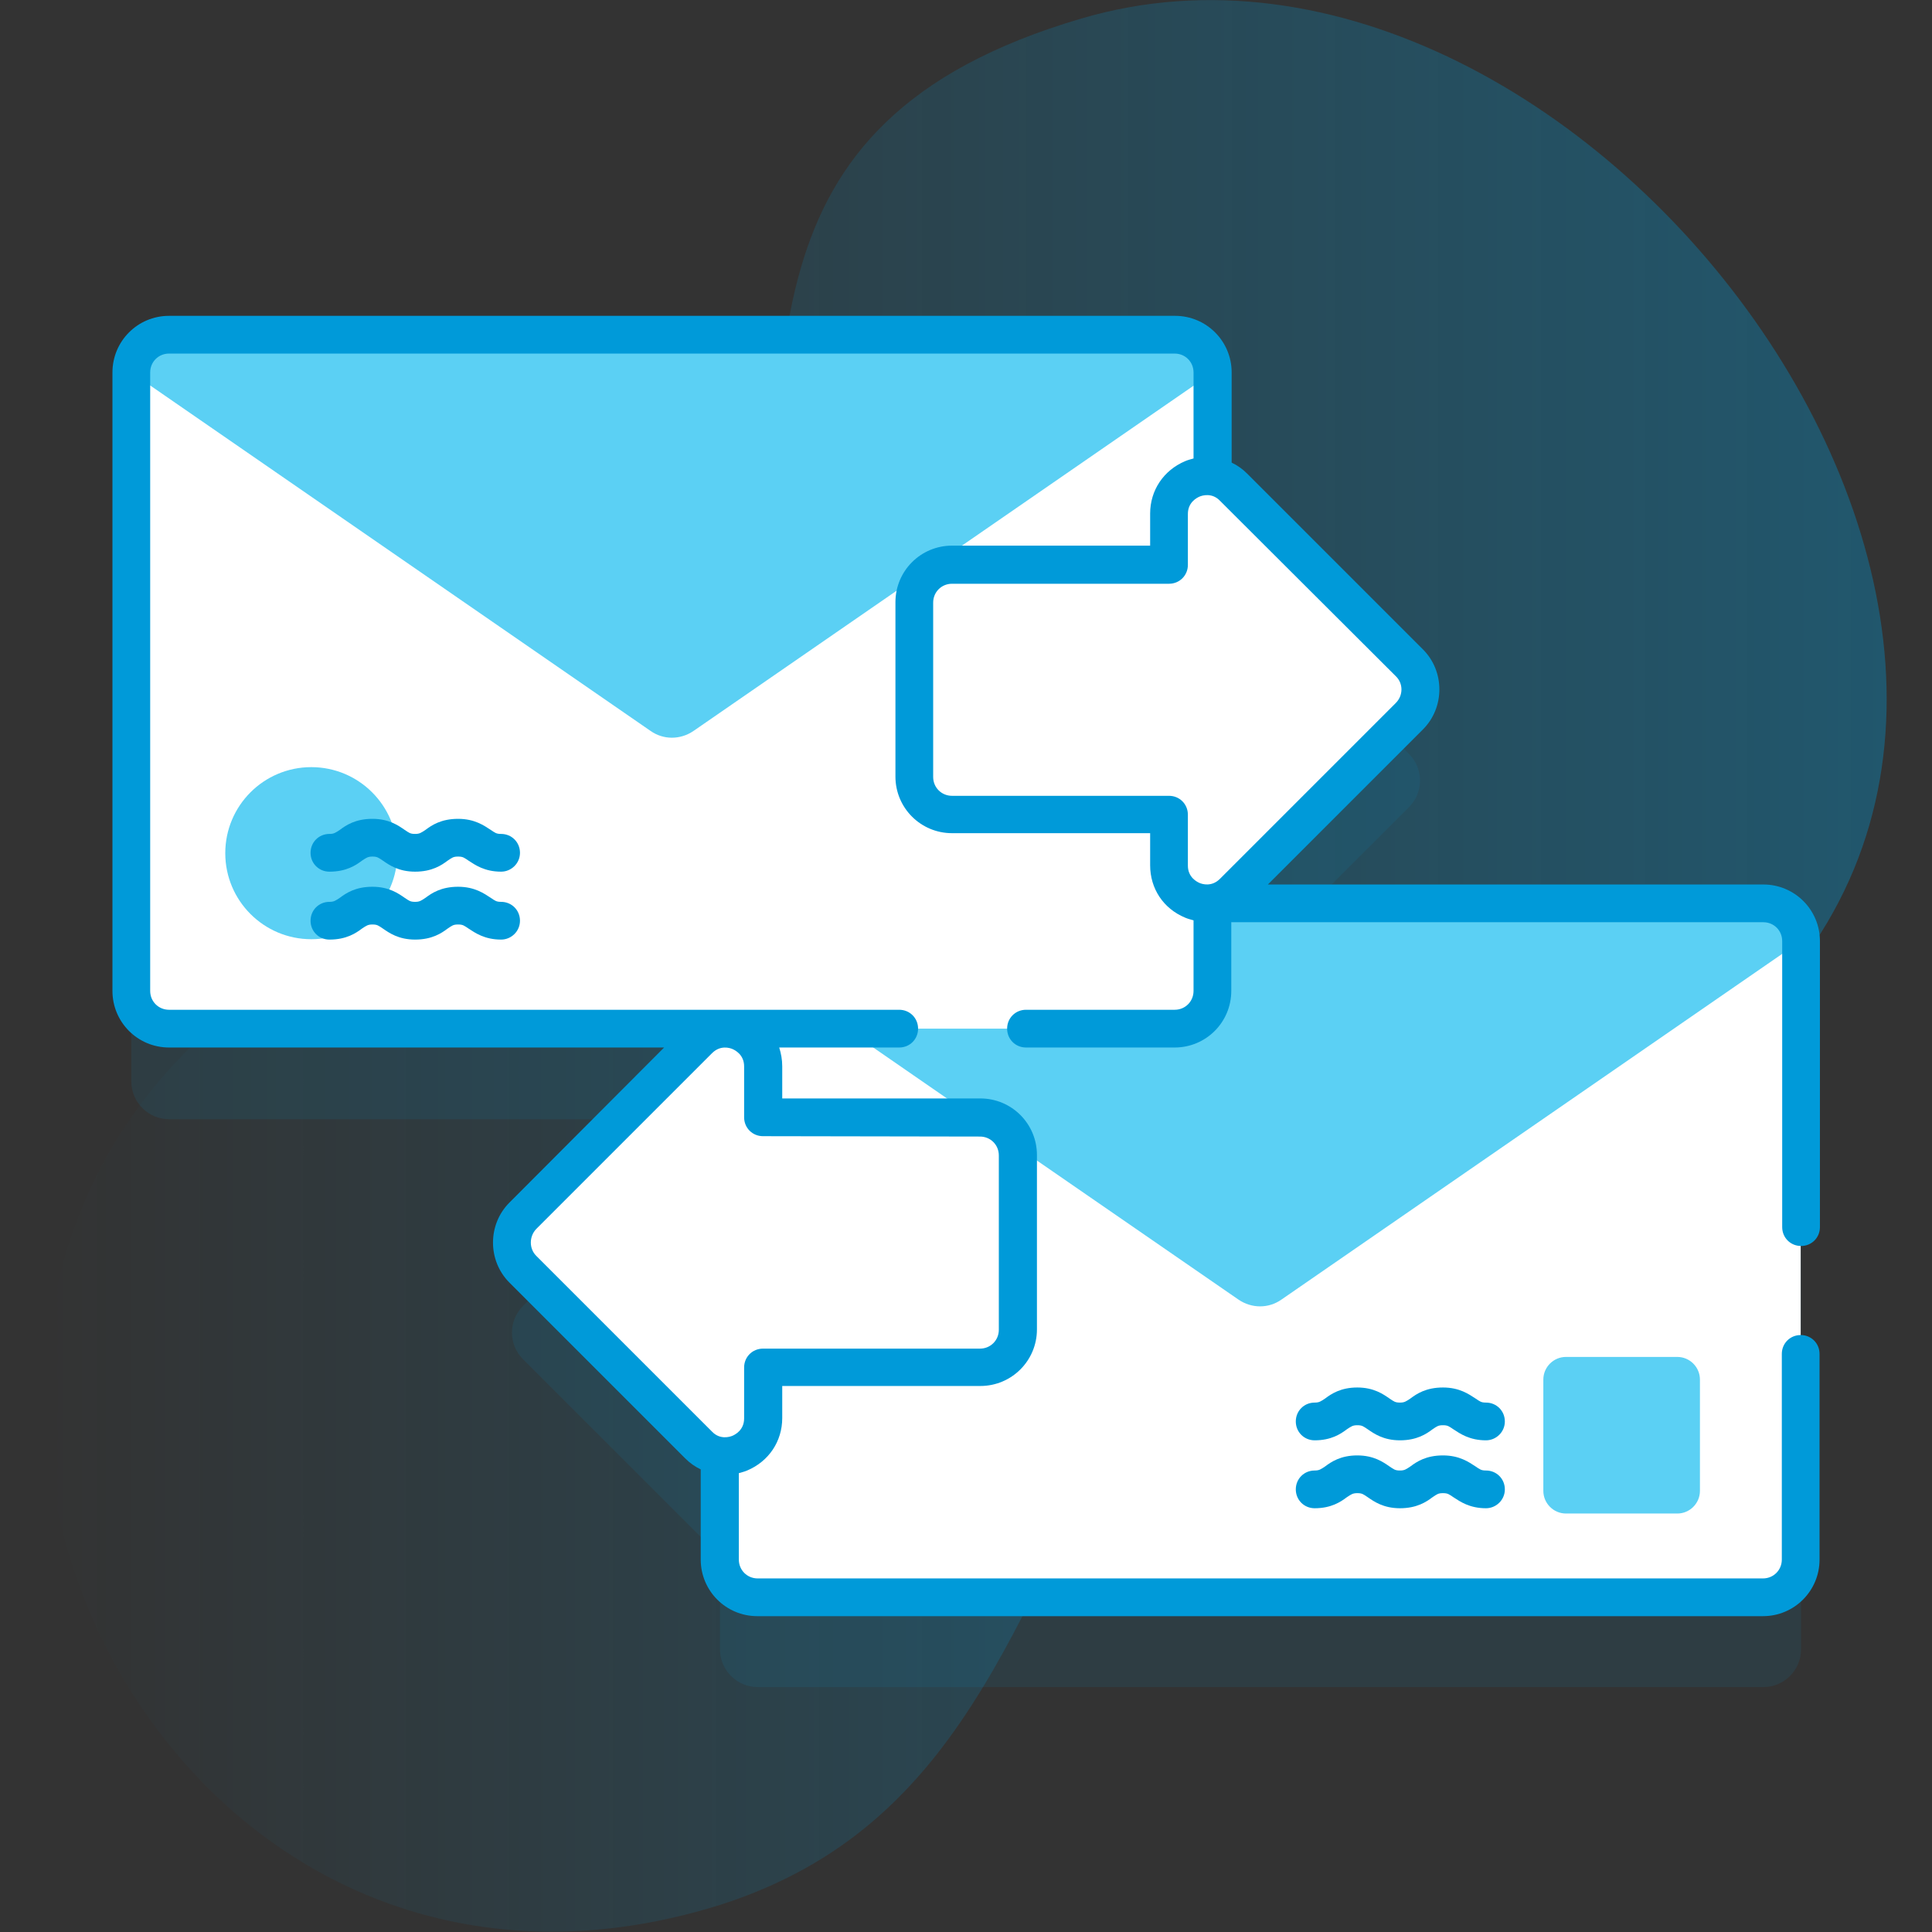 <?xml version="1.0" encoding="utf-8"?>
<!-- Generator: Adobe Illustrator 25.3.1, SVG Export Plug-In . SVG Version: 6.00 Build 0)  -->
<svg version="1.1" id="Capa_1" xmlns="http://www.w3.org/2000/svg" xmlns:xlink="http://www.w3.org/1999/xlink" x="0px" y="0px"
	 viewBox="0 0 512 512" style="enable-background:new 0 0 512 512;" xml:space="preserve">
<rect x="0" y="0" width="512" height="512" fill="#333333" stroke="none"/>
<style type="text/css">
	.st0{fill:url(#SVGID_1_);}
	.st1{opacity:0.1;fill:#009AD9;enable-background:new    ;}
	.st2{fill:#FFFFFF;}
	.st3{fill:#5BD0F4;}
	.st4{fill:#009AD9;}
	.st5{display:none;}
	.st6{display:inline;fill:#6583FE;}
</style>
<g>
	<g>
		<g>
			
				<linearGradient id="SVGID_1_" gradientUnits="userSpaceOnUse" x1="12.034" y1="258" x2="499.966" y2="258" gradientTransform="matrix(1 0 0 -1 0 514)">
				<stop  offset="0" style="stop-color:#009AD9;stop-opacity:0"/>
				<stop  offset="1" style="stop-color:#009AD9;stop-opacity:0.35"/>
			</linearGradient>
			<path class="st0" d="M286.6,4.9c-94.4,27.7-75.4,93.6-86,166.5c-13.2,91.1-70.1,44.4-135.5,93.5
				c-113.1,85-30.9,272.6,109.5,244.1c74.6-15.1,89.8-70.1,120.2-128.8c39.3-76,104.6-55.3,163.1-104.9
				C576.5,174.8,420.4-34.5,286.6,4.9L286.6,4.9z"/>
		</g>
		<g>
			<path class="st1" d="M467.2,263.4h-146v-0.1c2-0.3,3.9-1.2,5.6-2.8l46.6-46.6c3.9-3.9,3.9-10.2,0-14.1L326.8,153
				c-1.6-1.6-3.6-2.6-5.6-2.8v-27.5c0-5.5-4.5-10-10-10H44.8c-5.5,0-10,4.5-10,10v163.9c0,5.5,4.5,10,10,10h146v0.1
				c-2,0.3-3.9,1.2-5.6,2.8l-46.6,46.6c-3.9,3.9-3.9,10.2,0,14.1l46.6,46.6c1.6,1.6,3.6,2.6,5.6,2.8v27.5c0,5.5,4.5,10,10,10h266.5
				c5.5,0,10-4.5,10-10V273.4C477.2,267.9,472.8,263.4,467.2,263.4L467.2,263.4z"/>
			<g>
				<g>
					<g>
						<g>
							<path class="st2" d="M477.2,249.4v163.9c0,5.5-4.5,10-10,10H200.8c-5.5,0-10-4.5-10-10V249.4c0-5.5,4.5-10,10-10h266.5
								C472.8,239.4,477.2,243.9,477.2,249.4z"/>
							<path class="st3" d="M477.2,249.4l-137.6,95c-3.4,2.4-7.9,2.4-11.4,0l-70-48.3l-67.6-46.7c0-5.5,4.5-10,10-10h266.5
								c2.8,0,5.3,1.1,7.1,2.9S477.2,246.6,477.2,249.4L477.2,249.4z"/>
							<g>
								<g>
									<g>
										<path class="st4" d="M393.8,381.7c-4.4,0-6.9-1.8-8.6-2.9c-1.2-0.8-1.5-1.1-2.8-1.1s-1.6,0.3-2.8,1.1
											c-1.6,1.2-4.1,2.9-8.6,2.9c-4.4,0-6.9-1.8-8.5-2.9c-1.2-0.8-1.5-1.1-2.8-1.1c-1.2,0-1.6,0.3-2.8,1.1
											c-1.6,1.2-4.1,2.9-8.5,2.9c-2.8,0-5-2.2-5-5s2.2-5,5-5c1.2,0,1.6-0.3,2.8-1.1c1.6-1.2,4.1-2.9,8.5-2.9
											c4.4,0,6.9,1.8,8.5,2.9c1.2,0.8,1.5,1.1,2.8,1.1c1.2,0,1.6-0.3,2.8-1.1c1.6-1.2,4.1-2.9,8.6-2.9c4.4,0,6.9,1.8,8.6,2.9
											c1.2,0.8,1.5,1.1,2.8,1.1c2.8,0,5,2.2,5,5S396.5,381.7,393.8,381.7z"/>
									</g>
									<g>
										<path class="st4" d="M393.8,399.7c-4.4,0-6.9-1.8-8.6-2.9c-1.2-0.8-1.5-1.1-2.8-1.1s-1.6,0.3-2.8,1.1
											c-1.6,1.2-4.1,2.9-8.6,2.9c-4.4,0-6.9-1.8-8.5-2.9c-1.2-0.8-1.5-1.1-2.8-1.1c-1.2,0-1.6,0.3-2.8,1.1
											c-1.6,1.2-4.1,2.9-8.5,2.9c-2.8,0-5-2.2-5-5s2.2-5,5-5c1.2,0,1.6-0.3,2.8-1.1c1.6-1.2,4.1-2.9,8.5-2.9
											c4.4,0,6.9,1.8,8.5,2.9c1.2,0.8,1.5,1.1,2.8,1.1c1.2,0,1.6-0.3,2.8-1.1c1.6-1.2,4.1-2.9,8.6-2.9c4.4,0,6.9,1.8,8.6,2.9
											c1.2,0.8,1.5,1.1,2.8,1.1c2.8,0,5,2.2,5,5S396.5,399.7,393.8,399.7z"/>
									</g>
								</g>
							</g>
						</g>
						<path class="st3" d="M444.5,401.1H415c-3.3,0-6-2.7-6-6v-29.5c0-3.3,2.7-6,6-6h29.5c3.3,0,6,2.7,6,6v29.5
							C450.5,398.4,447.8,401.1,444.5,401.1z"/>
					</g>
					<path class="st2" d="M138.5,336.3l46.6,46.6c6.3,6.3,17.1,1.8,17.1-7.1v-13.5h57.5c5.5,0,10-4.5,10-10v-46.2
						c0-5.5-4.5-10-10-10h-57.5v-13.5c0-8.9-10.8-13.4-17.1-7.1l-46.6,46.6C134.6,326.1,134.6,332.4,138.5,336.3L138.5,336.3z"/>
				</g>
				<g>
					<g>
						<path class="st2" d="M321.2,98.7v164.1c-0.1,5.4-4.5,9.8-10,9.8H44.8c-5.5,0-10-4.5-10-10V98.7c0-5.5,4.5-10,10-10h266.5
							C316.8,88.7,321.2,93.1,321.2,98.7L321.2,98.7z"/>
						<path class="st3" d="M34.8,98.7l137.6,95c3.4,2.4,7.9,2.4,11.4,0l137.6-95c0-5.5-4.5-10-10-10H44.8
							C39.2,88.7,34.8,93.1,34.8,98.7L34.8,98.7z"/>
						<g>
							<ellipse class="st3" cx="82.5" cy="226.1" rx="22.8" ry="22.8"/>
							<g>
								<g>
									<path class="st4" d="M132.8,231c-4.4,0-6.9-1.8-8.6-2.9c-1.2-0.8-1.5-1.1-2.8-1.1s-1.6,0.3-2.8,1.1
										c-1.6,1.2-4.1,2.9-8.6,2.9c-4.4,0-6.9-1.8-8.5-2.9c-1.2-0.8-1.5-1.1-2.8-1.1c-1.2,0-1.6,0.3-2.8,1.1
										c-1.6,1.2-4.1,2.9-8.6,2.9c-2.8,0-5-2.2-5-5s2.2-5,5-5c1.2,0,1.6-0.3,2.8-1.1c1.6-1.2,4.1-2.9,8.6-2.9
										c4.4,0,6.9,1.8,8.5,2.9c1.2,0.8,1.5,1.1,2.8,1.1c1.2,0,1.6-0.3,2.8-1.1c1.6-1.2,4.1-2.9,8.6-2.9c4.4,0,6.9,1.8,8.6,2.9
										c1.2,0.8,1.5,1.1,2.8,1.1c2.8,0,5,2.2,5,5S135.5,231,132.8,231z"/>
								</g>
								<g>
									<path class="st4" d="M132.8,249c-4.4,0-6.9-1.8-8.6-2.9c-1.2-0.8-1.5-1.1-2.8-1.1s-1.6,0.3-2.8,1.1
										c-1.6,1.2-4.1,2.9-8.6,2.9c-4.4,0-6.9-1.8-8.5-2.9c-1.2-0.8-1.5-1.1-2.8-1.1c-1.2,0-1.6,0.3-2.8,1.1
										c-1.6,1.2-4.1,2.9-8.6,2.9c-2.8,0-5-2.2-5-5s2.2-5,5-5c1.2,0,1.6-0.3,2.8-1.1c1.6-1.2,4.1-2.9,8.6-2.9
										c4.4,0,6.9,1.8,8.5,2.9c1.2,0.8,1.5,1.1,2.8,1.1c1.2,0,1.6-0.3,2.8-1.1c1.6-1.2,4.1-2.9,8.6-2.9c4.4,0,6.9,1.8,8.6,2.9
										c1.2,0.8,1.5,1.1,2.8,1.1c2.8,0,5,2.2,5,5S135.5,249,132.8,249z"/>
								</g>
							</g>
						</g>
					</g>
					<path class="st2" d="M373.5,175.7L326.8,129c-6.3-6.3-17.1-1.8-17.1,7.1v13.5h-57.5c-5.5,0-10,4.5-10,10v46.2
						c0,5.5,4.5,10,10,10h57.5v13.5c0,8.9,10.8,13.4,17.1,7.1l46.6-46.6C377.4,185.9,377.4,179.6,373.5,175.7L373.5,175.7z"/>
				</g>
			</g>
			<g class="st5">
				<path class="st6" d="M343.4,480.3c-2.8,0-5-2.2-5-5c0-3.3-2.7-6-6-6c-2.8,0-5-2.2-5-5s2.2-5,5-5c3.3,0,6-2.7,6-6
					c0-2.8,2.2-5,5-5s5,2.2,5,5c0,3.3,2.7,6,6,6c2.8,0,5,2.2,5,5s-2.2,5-5,5c-3.3,0-6,2.7-6,6C348.4,478.1,346.2,480.3,343.4,480.3z
					"/>
				<path class="st6" d="M178,63.7c-1.3,0-2.6-0.5-3.5-1.5l-11-11c-2-2-2-5.1,0-7.1l11-11c2-2,5.1-2,7.1,0l11,11c2,2,2,5.1,0,7.1
					l-11,11C180.6,63.2,179.3,63.7,178,63.7z M174.1,47.7l3.9,3.9l3.9-3.9l-3.9-3.9L174.1,47.7z"/>
				<path class="st6" d="M409,144.6c-1.3,0-2.6-0.5-3.5-1.5l-11-11c-2-2-2-5.1,0-7.1l11-11c2-2,5.1-2,7.1,0l11,11c2,2,2,5.1,0,7.1
					l-11,11C411.6,144.2,410.3,144.6,409,144.6z M405.1,128.6l3.9,3.9l3.9-3.9l-3.9-3.9L405.1,128.6z"/>
				<path class="st6" d="M124.1,430.6c-1.3,0-2.6-0.5-3.5-1.5l-11-11c-2-2-2-5.1,0-7.1l11-11c2-2,5.1-2,7.1,0l11,11c2,2,2,5.1,0,7.1
					l-11,11C126.7,430.1,125.4,430.6,124.1,430.6z M120.2,414.6l3.9,3.9l3.9-3.9l-3.9-3.9L120.2,414.6z"/>
				<path class="st6" d="M88,386.5c-2.8,0-5-2.2-5-5c0-3.3-2.7-6-6-6c-2.8,0-5-2.2-5-5s2.2-5,5-5c3.3,0,6-2.7,6-6c0-2.8,2.2-5,5-5
					s5,2.2,5,5c0,3.3,2.7,6,6,6c2.8,0,5,2.2,5,5s-2.2,5-5,5c-3.3,0-6,2.7-6,6C93,384.3,90.8,386.5,88,386.5z"/>
			</g>
		</g>
	</g>
	<path class="st4" d="M44.8,277.6H176L135,318.7c-5.8,5.8-5.8,15.4,0,21.2l46.6,46.6c1.2,1.2,2.6,2.2,4.1,2.9v23.9
		c0,8.3,6.7,15,15,15h266.5c8.3,0,15-6.7,15-15v-54.5c0-2.8-2.2-5-5-5s-5,2.2-5,5v54.5c0,2.8-2.2,5-5,5H200.8c-2.8,0-5-2.2-5-5
		v-22.9c0.7-0.2,1.5-0.4,2.2-0.7c5.7-2.4,9.3-7.7,9.3-13.9v-8.5h52.5c8.3,0,15-6.7,15-15v-46.2c0-8.3-6.7-15-15-15h-52.5v-8.5
		c0-1.8-0.3-3.4-0.8-5h31.8c2.8,0,5-2.2,5-5s-2.2-5-5-5H44.8c-2.8,0-5-2.2-5-5V98.7c0-2.8,2.2-5,5-5h266.5c2.8,0,5,2.2,5,5v22.8
		c-0.7,0.2-1.5,0.4-2.2,0.7c-5.7,2.4-9.3,7.7-9.3,13.9v8.5h-52.5c-8.3,0-15,6.7-15,15v46.2c0,8.3,6.7,15,15,15h52.5v8.5
		c0,6.2,3.5,11.5,9.3,13.9c0.7,0.3,1.5,0.5,2.2,0.7v18.7c0,2.8-2.2,5-5,5h-39.4c-2.8,0-5,2.2-5,5s2.2,5,5,5h39.4c8.3,0,15-6.7,15-15
		v-18.2h141c2.8,0,5,2.2,5,5v75.8c0,2.8,2.2,5,5,5s5-2.2,5-5v-75.8c0-8.3-6.7-15-15-15H336l41.1-41.1c5.8-5.8,5.8-15.4,0-21.2
		l-46.6-46.6c-1.2-1.2-2.6-2.2-4.1-2.9V98.7c0-8.3-6.7-15-15-15H44.8c-8.3,0-15,6.7-15,15v163.9C29.8,270.9,36.5,277.6,44.8,277.6
		L44.8,277.6z M259.7,301.2c2.8,0,5,2.2,5,5v46.2c0,2.8-2.2,5-5,5h-57.5c-2.8,0-5,2.2-5,5v13.5c0,3.1-2.4,4.3-3.1,4.6
		c-0.7,0.3-3.3,1.1-5.4-1.1l-46.6-46.6c-1.9-1.9-1.9-5.1,0-7.1l46.6-46.6c2.2-2.2,4.7-1.4,5.4-1.1c0.7,0.3,3.1,1.5,3.1,4.6v13.5
		c0,2.8,2.2,5,5,5L259.7,301.2z M369.9,179.2c2,1.9,2,5.1,0,7.1l-46.6,46.6c-2.2,2.2-4.7,1.4-5.4,1.1c-0.7-0.3-3.1-1.5-3.1-4.6
		v-13.5c0-2.8-2.2-5-5-5h-57.5c-2.8,0-5-2.2-5-5v-46.2c0-2.8,2.2-5,5-5h57.5c2.8,0,5-2.2,5-5v-13.5c0-3.1,2.4-4.3,3.1-4.6
		c0.7-0.3,3.3-1.1,5.4,1.1L369.9,179.2z"/>
</g>
</svg>
